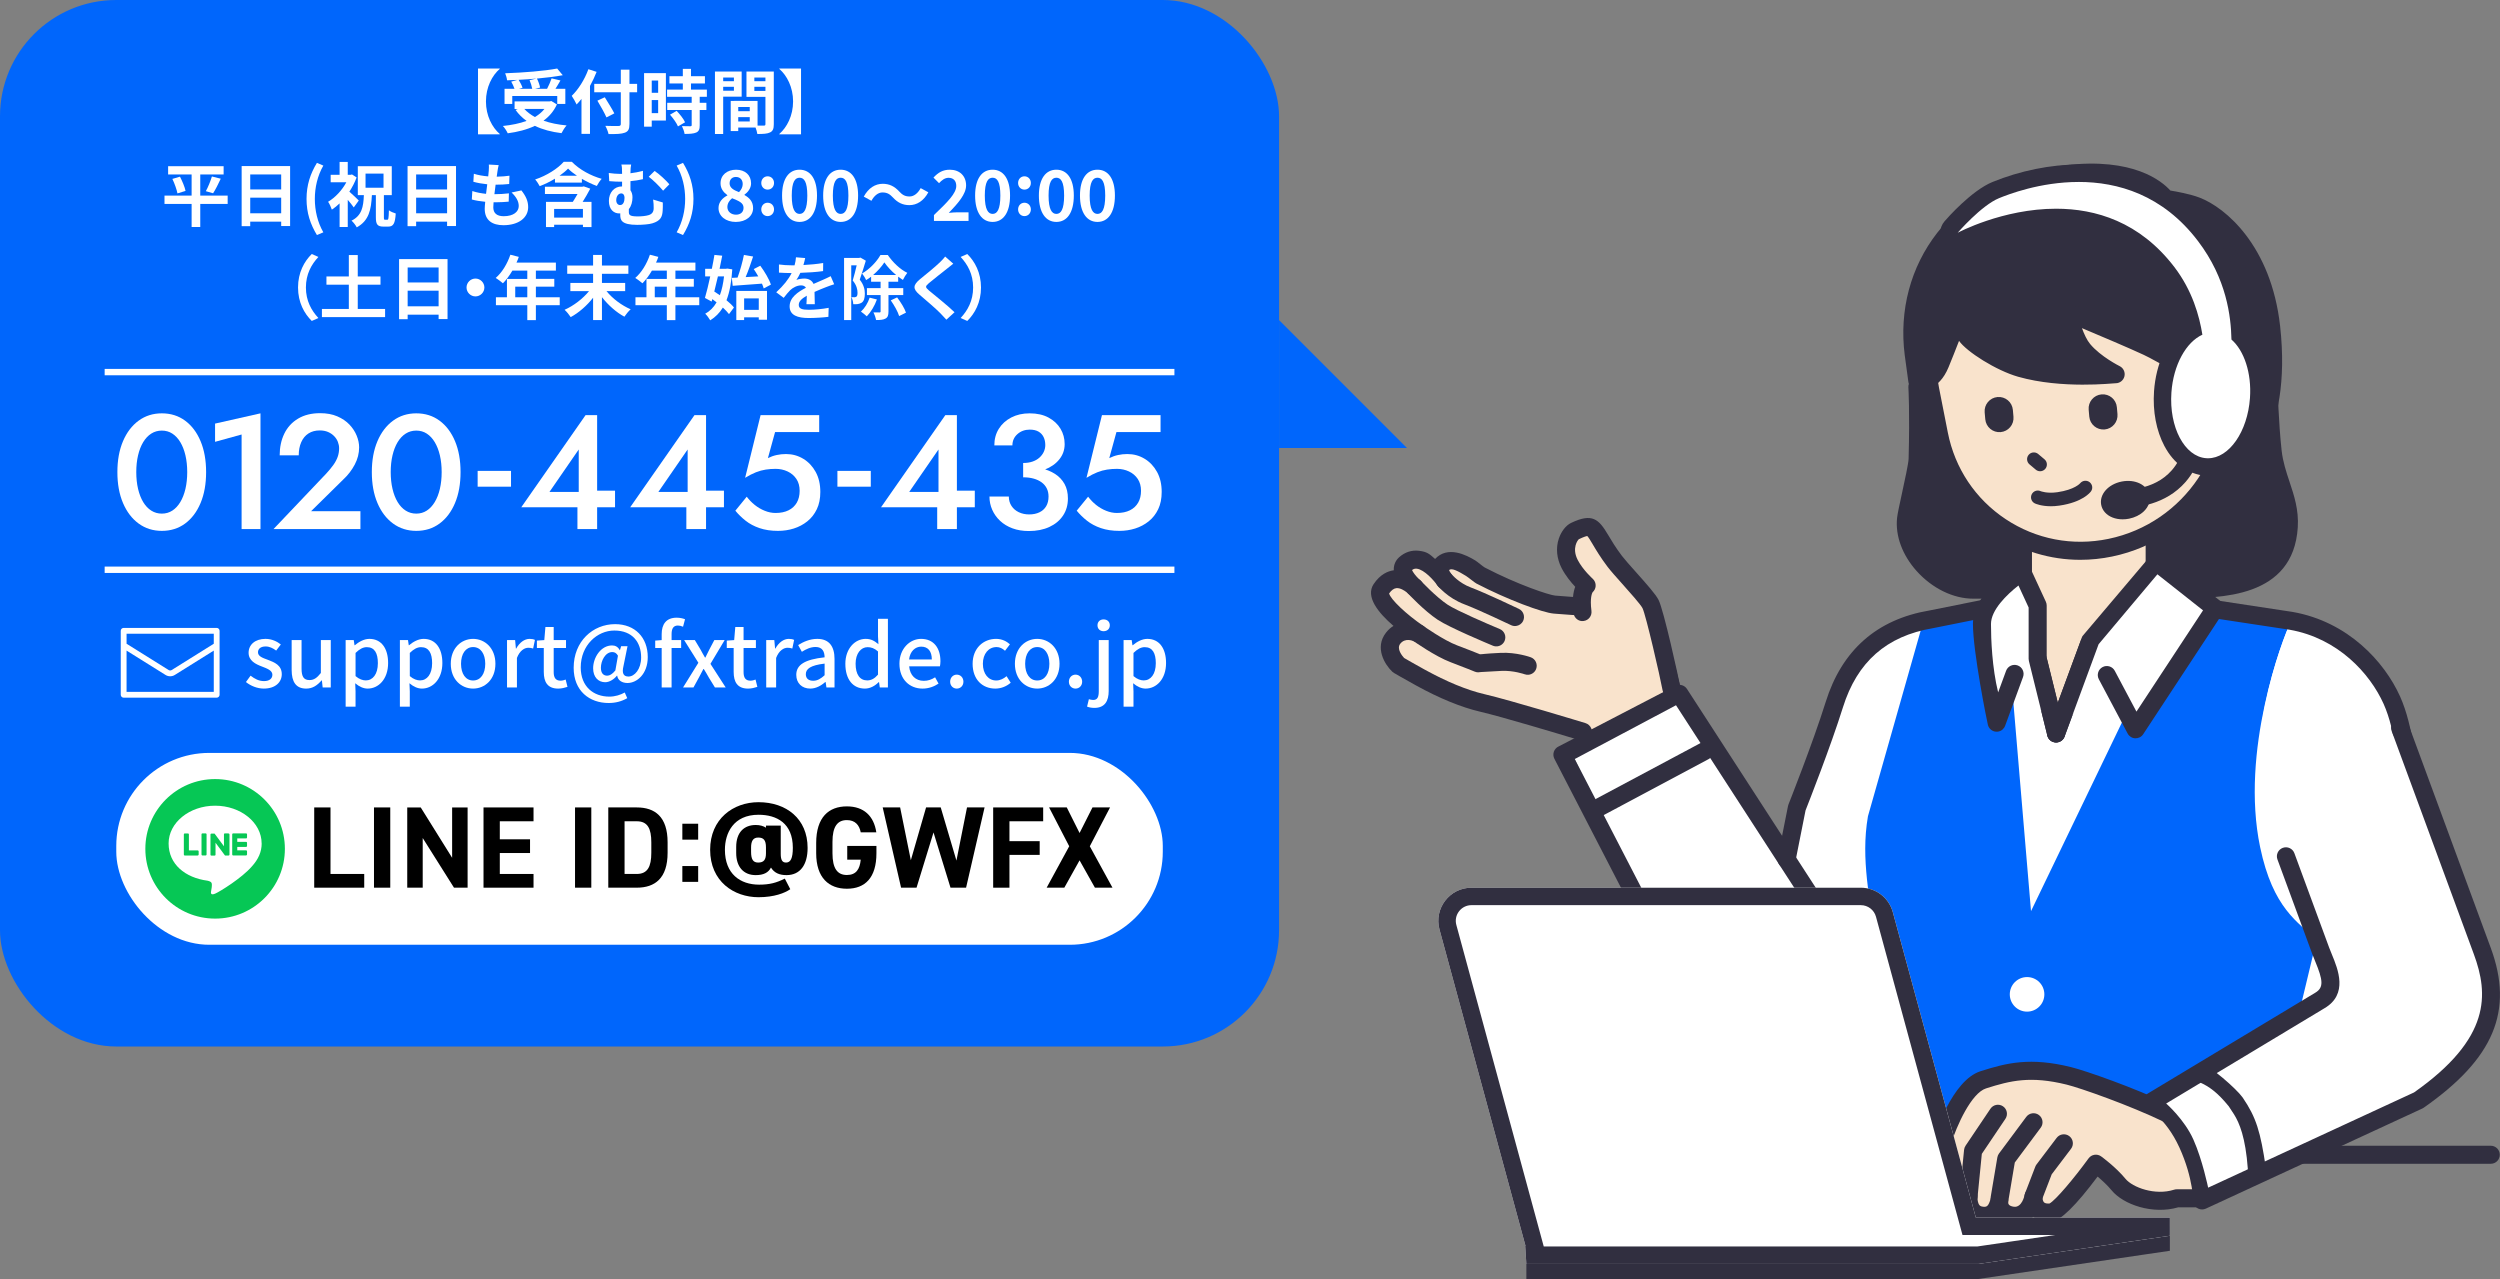 <?xml version="1.0" encoding="UTF-8"?>
<svg xmlns="http://www.w3.org/2000/svg" version="1.1" viewBox="0 0 430 220">
  <rect x="0" y="0" width="430" height="220" fill="#808080" stroke="none"/>
  <defs>
    <style>
      .cls-1 {
        fill: #06c755;
      }

      .cls-2 {
        fill: none;
        stroke: #fff;
        stroke-miterlimit: 10;
        stroke-width: 1.096px;
      }

      .cls-3 {
        fill: #fff;
      }

      .cls-4 {
        fill: #0066fc;
      }

      .cls-5 {
        fill: #312f40;
      }

      .cls-6 {
        fill: #f9e3cc;
      }
    </style>
  </defs>
  <!-- Generator: Adobe Illustrator 28.7.1, SVG Export Plug-In . SVG Version: 1.2.0 Build 142)  -->
  <g>
    <g id="_レイヤー_1" data-name="レイヤー_1">
      <rect class="cls-4" x="0" y="0" width="220" height="180" rx="20" ry="20"/>
      <g>
        <path class="cls-3" d="M21.157,75.882c.644-1.512,1.54-2.688,2.688-3.528s2.478-1.26,3.99-1.26c1.53,0,2.865.42,4.004,1.26,1.138.84,2.025,2.016,2.66,3.528.634,1.512.952,3.286.952,5.32s-.317,3.808-.952,5.32c-.635,1.512-1.522,2.688-2.66,3.528-1.139.84-2.474,1.26-4.004,1.26-1.512,0-2.842-.42-3.99-1.26-1.148-.84-2.044-2.016-2.688-3.528s-.966-3.285-.966-5.32.322-3.808.966-5.32ZM23.747,84.086c.206.877.5,1.634.882,2.268.382.635.844,1.125,1.386,1.47.542.346,1.148.518,1.82.518s1.274-.172,1.806-.518c.532-.345.989-.835,1.372-1.47.382-.634.676-1.391.882-2.268.205-.877.308-1.838.308-2.884s-.103-2.006-.308-2.884c-.206-.877-.5-1.633-.882-2.268-.383-.634-.84-1.124-1.372-1.47-.532-.345-1.134-.518-1.806-.518s-1.279.173-1.82.518c-.542.346-1.003.835-1.386,1.47-.383.635-.677,1.391-.882,2.268-.206.878-.308,1.839-.308,2.884s.102,2.007.308,2.884Z"/>
        <path class="cls-3" d="M36.991,72.858l7.812-1.764v19.908h-3.248v-16.268l-4.564,1.26v-3.136Z"/>
        <path class="cls-3" d="M56.115,81.454c.466-.504.868-.989,1.204-1.456.336-.466.588-.933.756-1.4s.252-.961.252-1.484c0-.373-.07-.742-.21-1.106-.14-.364-.354-.695-.644-.994-.29-.298-.64-.537-1.05-.714-.411-.177-.887-.266-1.428-.266-.747,0-1.391.172-1.932.518-.542.346-.957.845-1.246,1.498-.29.654-.434,1.41-.434,2.268h-3.276c0-1.4.266-2.646.798-3.738.532-1.092,1.32-1.951,2.366-2.576,1.045-.625,2.305-.938,3.78-.938,1.139,0,2.128.182,2.968.546.84.364,1.535.836,2.086,1.414.55.579.966,1.214,1.246,1.904.28.69.42,1.363.42,2.016,0,1.027-.252,2.016-.756,2.968-.504.952-1.158,1.802-1.96,2.548l-5.544,5.46h8.484v3.08h-14.952l9.072-9.548Z"/>
        <path class="cls-3" d="M64.921,75.882c.644-1.512,1.54-2.688,2.688-3.528s2.478-1.26,3.99-1.26c1.53,0,2.865.42,4.004,1.26,1.138.84,2.025,2.016,2.66,3.528.634,1.512.952,3.286.952,5.32s-.317,3.808-.952,5.32c-.635,1.512-1.522,2.688-2.66,3.528-1.139.84-2.474,1.26-4.004,1.26-1.512,0-2.842-.42-3.99-1.26-1.148-.84-2.044-2.016-2.688-3.528s-.966-3.285-.966-5.32.322-3.808.966-5.32ZM67.511,84.086c.206.877.5,1.634.882,2.268.382.635.844,1.125,1.386,1.47.542.346,1.148.518,1.82.518s1.274-.172,1.806-.518c.532-.345.989-.835,1.372-1.47.382-.634.676-1.391.882-2.268.205-.877.308-1.838.308-2.884s-.103-2.006-.308-2.884c-.206-.877-.5-1.633-.882-2.268-.383-.634-.84-1.124-1.372-1.47-.532-.345-1.134-.518-1.806-.518s-1.279.173-1.82.518c-.542.346-1.003.835-1.386,1.47-.383.635-.677,1.391-.882,2.268-.206.878-.308,1.839-.308,2.884s.102,2.007.308,2.884Z"/>
        <path class="cls-3" d="M82.155,80.994h5.74v2.716h-5.74v-2.716Z"/>
        <path class="cls-3" d="M100.719,71.402h1.988v19.6h-3.388v-4.928l.224-.308v-8.456l-5.04,7.308h6.804l.476-.224h4.004v2.856h-16.128l11.06-15.848Z"/>
        <path class="cls-3" d="M119.451,71.402h1.988v19.6h-3.388v-4.928l.224-.308v-8.456l-5.04,7.308h6.804l.476-.224h4.004v2.856h-16.128l11.06-15.848Z"/>
        <path class="cls-3" d="M140.493,87.586c-.402.84-.948,1.536-1.638,2.086-.691.551-1.466.962-2.324,1.232-.859.271-1.764.406-2.716.406-1.195,0-2.254-.159-3.178-.476-.924-.317-1.722-.742-2.394-1.274-.672-.532-1.26-1.106-1.764-1.722l1.96-2.408c.392.522.849.994,1.372,1.414.522.42,1.096.756,1.722,1.008.625.252,1.246.378,1.862.378.877,0,1.624-.154,2.24-.462.616-.308,1.087-.747,1.414-1.316s.49-1.246.49-2.03c0-.802-.187-1.484-.56-2.044-.374-.56-.877-.989-1.512-1.288-.635-.298-1.325-.448-2.072-.448-.579,0-1.144.042-1.694.126-.551.084-1.111.238-1.68.462-.57.224-1.19.542-1.862.952l2.66-10.78h10.08v2.912h-7.588l-1.232,4.48c.485-.242.989-.42,1.512-.532.522-.112,1.055-.168,1.596-.168,1.083,0,2.072.271,2.968.812.896.542,1.61,1.298,2.142,2.268.532.971.798,2.119.798,3.444,0,1.139-.201,2.128-.602,2.968Z"/>
        <path class="cls-3" d="M144.035,80.994h5.74v2.716h-5.74v-2.716Z"/>
        <path class="cls-3" d="M162.598,71.402h1.988v19.6h-3.388v-4.928l.224-.308v-8.456l-5.04,7.308h6.804l.476-.224h4.004v2.856h-16.128l11.06-15.848Z"/>
        <path class="cls-3" d="M174.148,90.876c-.831-.308-1.54-.737-2.128-1.288-.588-.55-1.041-1.185-1.358-1.904-.318-.718-.476-1.479-.476-2.282h3.332c0,.616.154,1.158.462,1.624.308.467.728.826,1.26,1.078.532.252,1.124.378,1.778.378.672,0,1.26-.121,1.764-.364.504-.243.891-.593,1.162-1.05.271-.457.406-1.012.406-1.666,0-.522-.103-.989-.308-1.4-.206-.41-.5-.756-.882-1.036-.383-.28-.84-.494-1.372-.644-.532-.149-1.134-.224-1.806-.224v-1.876c1.083,0,2.09.103,3.024.308.933.206,1.75.532,2.45.98.7.448,1.246,1.022,1.638,1.722.392.7.588,1.536.588,2.506,0,1.12-.28,2.1-.84,2.94-.56.84-1.344,1.494-2.352,1.96-1.008.466-2.184.7-3.528.7-1.045,0-1.983-.154-2.814-.462ZM175.982,79.634c.597,0,1.129-.079,1.596-.238.466-.158.863-.382,1.19-.672.326-.29.578-.621.756-.994.177-.373.266-.765.266-1.176,0-.522-.098-.984-.294-1.386-.196-.401-.49-.714-.882-.938-.392-.224-.887-.336-1.484-.336-.84,0-1.549.257-2.128.77-.579.514-.868,1.162-.868,1.946h-3.108c0-1.083.256-2.034.77-2.856.513-.821,1.227-1.47,2.142-1.946.915-.476,1.969-.714,3.164-.714,1.269,0,2.352.243,3.248.728.896.486,1.582,1.125,2.058,1.918.476.794.714,1.676.714,2.646,0,.99-.308,1.867-.924,2.632-.616.766-1.46,1.354-2.534,1.764-1.074.411-2.301.616-3.682.616v-1.764Z"/>
        <path class="cls-3" d="M199.208,87.586c-.402.84-.948,1.536-1.638,2.086-.691.551-1.466.962-2.324,1.232-.859.271-1.764.406-2.716.406-1.195,0-2.254-.159-3.178-.476-.924-.317-1.722-.742-2.394-1.274-.672-.532-1.26-1.106-1.764-1.722l1.96-2.408c.392.522.849.994,1.372,1.414.522.42,1.096.756,1.722,1.008.625.252,1.246.378,1.862.378.877,0,1.624-.154,2.24-.462.616-.308,1.087-.747,1.414-1.316s.49-1.246.49-2.03c0-.802-.187-1.484-.56-2.044-.374-.56-.877-.989-1.512-1.288-.635-.298-1.325-.448-2.072-.448-.579,0-1.144.042-1.694.126-.551.084-1.111.238-1.68.462-.57.224-1.19.542-1.862.952l2.66-10.78h10.08v2.912h-7.588l-1.232,4.48c.485-.242.989-.42,1.512-.532.522-.112,1.055-.168,1.596-.168,1.083,0,2.072.271,2.968.812.896.542,1.61,1.298,2.142,2.268.532.971.798,2.119.798,3.444,0,1.139-.201,2.128-.602,2.968Z"/>
      </g>
      <rect class="cls-3" x="20" y="129.5" width="180" height="33" rx="16" ry="16"/>
      <g>
        <path d="M56.846,150.321h5.801v2.36h-8.602v-13.803h2.801v11.442Z"/>
        <path d="M67.126,152.681h-2.8v-13.803h2.8v13.803Z"/>
        <path d="M80.428,138.879v13.803h-2.341l-5.381-8.542v8.542h-2.661v-13.803h2.32l5.401,8.661v-8.661h2.661Z"/>
        <path d="M91.767,138.879v2.38h-5.801v3.101h5.201v2.36h-5.201v3.602h5.801v2.36h-8.602v-13.803h8.602Z"/>
        <path d="M101.705,152.681h-2.8v-13.803h2.8v13.803Z"/>
        <path d="M104.625,152.681v-13.803h4.901c3.121,0,5.301,1.6,5.301,6.001v1.8c0,4.382-2.181,6.002-5.301,6.002h-4.901ZM112.026,146.679v-1.8c0-2.381-.64-3.621-2.5-3.621h-2.1v9.062h2.1c1.86,0,2.5-1.261,2.5-3.642Z"/>
        <path d="M120.085,144.42h-2.721v-2.74h2.721v2.74ZM120.085,151.681h-2.721v-2.721h2.721v2.721Z"/>
        <path d="M134.287,146.86c0,1.12.3,1.5.92,1.5.78,0,1.16-.74,1.16-2.54,0-4.241-2.781-5.682-5.901-5.682-4.321,0-5.781,3.161-5.781,6.021,0,4.161,2.641,6.001,5.881,6.001,1.82,0,2.98-.319,4.421-1.04l.94,1.82c-.92.66-2.78,1.381-5.461,1.381-4.241,0-8.322-2.721-8.322-8.162,0-5.281,3.941-8.182,8.322-8.182,4.781,0,8.442,2.841,8.442,7.861,0,2.921-1.28,4.682-3.641,4.682-1.2,0-2.1-.381-2.66-1.301-.44.86-1.26,1.301-2.621,1.301-2.141,0-3.361-1.48-3.361-3.801v-1.041c0-2.561,1.4-3.78,3.361-3.78.74,0,1.32.18,1.76.46v-.36h2.541v4.861ZM131.746,146.76v-1.001c0-1.28-.42-1.7-1.34-1.7-.88,0-1.22.62-1.22,1.7v.761c0,1.28.34,1.84,1.22,1.84.98,0,1.34-.5,1.34-1.6Z"/>
        <path d="M150.746,145.5v1.26c0,4.222-1.96,6.102-5.081,6.102-3.101,0-5.281-1.88-5.281-6.102v-1.76c0-4.461,2.18-6.302,5.281-6.302,2.901,0,4.641,1.641,5.061,4.461h-2.68c-.24-1.26-.98-2.101-2.381-2.101-1.62,0-2.48,1.101-2.48,3.741v1.96c0,2.641.86,3.741,2.48,3.741,1.581,0,2.221-.98,2.381-2.641h-2.321v-2.36h5.021Z"/>
        <path d="M157.646,152.681h-2.661l-3.161-13.803h3l1.84,9.081,2.621-9.081h2.521l2.701,9.142,1.82-9.142h3.021l-3.181,13.803h-2.68l-2.921-9.502-2.92,9.502Z"/>
        <path d="M179.426,138.879v2.38h-5.801v3.421h5.201v2.36h-5.201v5.642h-2.8v-13.803h8.602Z"/>
        <path d="M180.024,152.681l3.881-7.122-3.461-6.681h3.041l2.201,4.4,2.22-4.4h3.021l-3.481,6.681,3.901,7.122h-3.021l-2.641-4.701-2.621,4.701h-3.041Z"/>
      </g>
      <g>
        <circle class="cls-1" cx="37" cy="146" r="12"/>
        <g>
          <path class="cls-3" d="M45,145.07c0-3.58-3.59-6.49-8-6.49s-8,2.91-8,6.49,2.85,5.9,6.69,6.41c.26.06.62.17.7.39.08.2.05.52.03.72,0,0-.09.56-.11.69-.03.2-.16.79.69.43.85-.36,4.61-2.71,6.29-4.65h0c1.16-1.27,1.72-2.56,1.72-4l-.01.01Z"/>
          <g>
            <path class="cls-1" d="M42.34,147.14h-2.25c-.08,0-.15-.07-.15-.15h0v-3.49h0c0-.09.07-.16.15-.16h2.25c.08,0,.15.07.15.15v.57c0,.08-.07.15-.15.15h-1.53v.59h1.53c.08,0,.15.07.15.15v.57c0,.08-.07.15-.15.15h-1.53v.59h1.53c.08,0,.15.07.15.15v.57c0,.08-.07.15-.15.15v.01Z"/>
            <path class="cls-1" d="M34.02,147.14c.08,0,.15-.07.15-.15v-.57c0-.08-.07-.15-.15-.15h-1.53v-2.77c0-.08-.07-.15-.15-.15h-.57c-.08,0-.15.07-.15.15v3.49h0c0,.09.07.16.15.16h2.25v-.01Z"/>
            <rect class="cls-1" x="34.66" y="143.34" width=".87" height="3.8" rx=".15" ry=".15"/>
            <path class="cls-1" d="M39.24,143.34h-.57c-.08,0-.15.07-.15.15v2.07l-1.6-2.16s0-.01-.01-.02h-.56c-.08,0-.15.07-.15.15v3.49c0,.08.07.15.15.15h.57c.08,0,.15-.07.15-.15v-2.07l1.6,2.16c.01.02.02.03.04.04h.61c.08,0,.15-.07.15-.15v-3.49c0-.08-.07-.15-.15-.15l-.08-.02Z"/>
          </g>
        </g>
      </g>
      <g>
        <g>
          <g>
            <g>
              <path class="cls-6" d="M273.451,128.77l-1.199-2.907s-12.811-3.914-17.33-4.966c-2.92-.68-6.575-2.128-10.611-4.356-2.21-1.22-3.764-2.127-3.764-2.127,0,0-2.628-2.478-.927-4.646,1.701-2.169,4.326-.822,4.326-.822,0,0-7.901-5.355-6.393-7.614,2.456-3.678,5.732-.343,5.732-.343,0,0-3.112-2.658-1.581-4.002,3.054-2.681,6.82,2.85,6.82,2.85,0,0-.469-1.331.301-2.162,1.612-1.742,4.224.475,5.836,1.315,5.508,2.873,11.259,4.884,12.695,4.999,2.976.24,8.184.699,11.485.044,4.29-.851,6.666,6.433,6.666,6.433l2.628,10.571-14.684,7.732Z"/>
              <path class="cls-5" d="M273.636,130.311c-.239.029-.484.002-.715-.082-.411-.149-.74-.464-.907-.868l-.918-2.228c-2.736-.83-12.713-3.838-16.527-4.725-3.214-.748-7.02-2.308-11.009-4.509-2.229-1.23-3.796-2.146-3.796-2.146-.102-.06-.197-.13-.282-.211-1.266-1.193-3.122-4.136-1.083-6.734.392-.5.824-.877,1.275-1.154-2.634-2.267-4.846-5.036-3.412-7.185,1.148-1.72,2.494-2.252,3.471-2.382-.003-.053-.005-.107-.005-.16-.006-.815.333-1.562.952-2.106.987-.867,2.164-1.243,3.412-1.084,1.377.175,1.758.531,2.741,1.402,2.172-2.315,5.327-.708,6.936.273.324.198,1.336,1.06,1.609,1.202,5.676,2.961,11.126,4.75,12.102,4.828l.362.029c2.894.235,7.739.628,10.696.04,4.464-.89,7.403,4.282,8.445,7.473.012.035.022.071.031.107l2.628,10.571c.172.694-.151,1.415-.783,1.749l-14.685,7.732c-.17.089-.352.145-.538.167ZM241.511,113.177c.468.271,1.803,1.039,3.55,2.004,3.742,2.066,7.274,3.519,10.213,4.203,4.519,1.052,16.907,4.833,17.432,4.993.444.136.804.464.982.893l.549,1.331,12.099-6.37-2.32-9.332c-.535-1.587-2.535-5.802-4.872-5.342-3.387.67-8.497.256-11.552.009l-.36-.029c-1.884-.152-7.967-2.395-13.289-5.171-.327-.171-1.401-1.068-1.79-1.304-1.239-.756-2.481-1.456-2.897-1.008-.059.097.689,1.142.733,1.268.259.736-.068,1.549-.764,1.901-.698.351-1.546.133-1.984-.512-.599-.873-2.256-2.734-3.541-2.894-.224-.028-.495-.019-.831.226.135.364.634,1.017,1.175,1.538.185.157.305.275.349.32.582.593.595,1.54.028,2.147-.568.608-1.512.661-2.144.122-.082-.07-.19-.166-.315-.282-.397-.319-1.139-.791-1.787-.726-.43.041-.846.349-1.247.911.221.992,2.954,3.594,5.89,5.587.679.461.883,1.371.464,2.077-.418.705-1.314.966-2.044.59-.24-.116-1.549-.677-2.396.399-.675.86.328,2.081.67,2.452Z"/>
            </g>
            <path class="cls-6" d="M272.192,105.27l15.618,15.825c-.365-1.991-3.197-15.827-3.924-17.214-.727-1.388-4.916-5.706-6.136-7.316-3.967-5.235-2.974-7.066-6.852-5.222-.843.401-2.425,2.745-.908,5.682,1.036,2.006,2.917,3.672,2.917,3.672,0,0-1.2.784-.715,4.572Z"/>
            <path class="cls-5" d="M262.946,116.054c-.234.028-.478.003-.715-.083-.016-.006-1.915-.676-3.968-.577-4.116.197-3.979.248-4.027.248-.199-.002-.395-.042-.579-.118-.017-.007-1.691-.698-4.144-1.622-2.667-1.004-6.312-3.583-6.465-3.692-.699-.497-.863-1.466-.366-2.165.497-.7,1.466-.864,2.165-.367.035.024,3.472,2.456,5.761,3.318,1.926.725,3.355,1.299,3.944,1.538.549-.008.635-.101,3.564-.242,2.694-.129,5.077.724,5.177.76.806.293,1.222,1.184.929,1.99-.207.569-.712.944-1.275,1.012Z"/>
            <path class="cls-5" d="M257.549,111.168c-.257.031-.525-.002-.781-.109-.758-.315-7.458-3.118-9.477-4.456-2.363-1.566-5.033-4.438-5.145-4.56-.582-.629-.545-1.611.084-2.194.629-.582,1.612-.544,2.194.084.026.027,2.533,2.722,4.583,4.082,1.5.994,6.972,3.353,8.954,4.178.792.329,1.166,1.238.837,2.03-.223.536-.711.881-1.249.946Z"/>
            <path class="cls-5" d="M260.761,107.669c-.282.034-.578-.009-.853-.14-.056-.027-5.618-2.678-8.038-3.589-2.876-1.082-4.534-3.127-4.603-3.214-.536-.669-.427-1.647.243-2.182.669-.534,1.642-.427,2.178.237.037.044,1.248,1.489,3.276,2.252,2.543.957,8.048,3.581,8.281,3.692.774.369,1.102,1.296.733,2.07-.238.498-.707.811-1.217.873Z"/>
          </g>
          <path class="cls-5" d="M287.674,119.984c-.808.098-1.563-.45-1.712-1.262-.434-2.366-2.868-12.946-3.453-14.124-.35-.667-2.235-2.778-3.482-4.175-1.027-1.15-1.996-2.236-2.516-2.921-1.222-1.613-1.998-2.925-2.565-3.882-.342-.577-.726-1.226-.931-1.422-.147.013-.519.102-1.451.546-.187.14-1.252,1.522-.196,3.567.884,1.713,2.552,3.209,2.568,3.224.361.321.553.794.517,1.276-.031.409-.221.787-.525,1.054-.085.142-.487.945-.197,3.205.109.851-.492,1.629-1.342,1.738-.842.137-1.628-.492-1.738-1.342-.279-2.178-.069-3.607.285-4.538-.706-.755-1.661-1.902-2.327-3.192-.862-1.669-1.036-3.481-.49-5.102.419-1.242,1.227-2.275,2.11-2.695,3.635-1.73,4.739-.69,6.389,2.098.558.943,1.253,2.116,2.368,3.588.444.585,1.373,1.626,2.356,2.728,2.047,2.292,3.425,3.865,3.918,4.805.898,1.714,3.49,13.554,3.756,15.002.155.843-.403,1.652-1.247,1.807-.032.006-.064.011-.095.014ZM273.757,101.997s-.001,0-.002.001c0,0,.001,0,.002-.001ZM273.76,101.995s-.001.001-.002.001c0,0,0,0,.002-.001ZM273.762,101.994s0,0-.001,0c0,0,0,0,.001,0ZM273.763,101.993s0,0,0,0c0,0,0,0,0,0Z"/>
        </g>
        <path class="cls-3" d="M411.391,120.416c-2.765-6.139-8.943-12.164-17.311-13.633l-35.985-5.463-25.957,5.208c-8.601,1.453-14.036,6.359-16.637,14.674-2.244,7.175-6.442,17.74-6.442,17.74l-1.132,9.846-19.075-29.445-19.282,8.57,24.984,52.126s4.079,4.741,8.46,7.466c6.168-.398,17.641-4.595,17.641-4.595,5.308,0,57.763,10.108,57.763,10.108l17.194-.487c10.158,0,18.393-8.235,18.393-18.394v-41.455s-.3-7.13-2.614-12.267Z"/>
        <polygon class="cls-5" points="271.058 215.843 340.184 215.843 373.218 210.977 373.218 215.134 340.184 220 262.535 220 262.535 215.843 271.058 215.843"/>
        <path class="cls-5" d="M304.898,188.633c-1.675,0-3.07-.277-4.237-.82-5.556-2.584-7.86-7.433-8.618-9.501l-24.695-47.811c-.193-.38-.221-.822-.079-1.223.143-.401.444-.726.833-.899l20.121-10.455c.696-.308,1.518-.067,1.934.574l23.346,36.037c.466.719.261,1.681-.459,2.147-.72.467-1.681.261-2.148-.459l-22.624-34.922-17.414,9.252,23.998,46.438c.03.057.055.117.077.178.46,1.283,2.329,5.637,7.039,7.828,4.354,2.021,14.732-2.115,22.16-5.404.784-.347,1.701.005,2.048.791.347.784-.007,1.701-.791,2.048-9.494,4.205-15.996,6.201-20.49,6.201Z"/>
        <path class="cls-4" d="M398.465,161.636c-3.173-3.006-7.515-5.349-9.724-15.935-3.437-16.471,3.686-35.419,5.34-38.918l-35.985-5.463-25.957,5.208c-.433.074-.879.208-1.318.304l-9.533,33.564c-1.301,7.599.471,14.09,1.151,21.769l1.586,11.893c.04,1.54.661,14.332,1.146,24.562h64.415l8.88-36.983Z"/>
        <path class="cls-5" d="M428.41,200.172h-160.513c-.858,0-1.553-.695-1.553-1.553s.695-1.553,1.553-1.553h160.513c.858,0,1.553.695,1.553,1.553s-.695,1.553-1.553,1.553Z"/>
        <path class="cls-3" d="M411.391,120.416c-2.765-6.139-8.943-12.164-17.311-13.633-1.654,3.499-8.771,22.022-4.251,37.609,3.012,10.387,5.461,14.239,8.635,17.244l-2.424,23.124,1,7.699c9.488-.731,16.965-8.646,16.965-18.321v-41.455s-.3-7.13-2.614-12.267Z"/>
        <path class="cls-5" d="M307.298,149.367c-.1,0-.202-.01-.304-.03-.841-.167-1.387-.985-1.221-1.826l1.763-8.872c.019-.092.045-.183.08-.27.042-.105,4.202-10.594,6.403-17.629,2.788-8.915,8.797-14.211,17.86-15.742l25.91-5.199c.178-.035.36-.04.539-.013l35.986,5.463c9.575,1.681,15.825,8.607,18.493,14.531,2.408,5.349,2.736,12.536,2.749,12.84.036.856-.629,1.58-1.485,1.616-.838.047-1.58-.629-1.617-1.485-.003-.069-.319-6.9-2.479-11.695-2.341-5.199-7.817-11.276-16.163-12.742l-35.68-5.416-25.689,5.154c-7.973,1.348-13.015,5.798-15.46,13.615-2.099,6.713-5.935,16.467-6.428,17.717l-1.736,8.734c-.147.739-.796,1.25-1.522,1.25Z"/>
        <g>
          <path class="cls-5" d="M374.513,101.355l-35.126.065c-5.932.011-12.181-6.287-11.547-12.185.16-1.486,1.949-8.677,1.991-10.288.222-8.421-.042-12.413-.042-12.413l60.415.202s.143,5.978.688,10.905c.545,4.928,3.079,8.203,2.772,12.979-.661,10.279-10.842,10.72-19.151,10.735Z"/>
          <path class="cls-5" d="M339.373,102.972c-3.403,0-7.025-1.768-9.694-4.734-2.479-2.755-3.712-6.097-3.381-9.17.073-.675.368-2.05.844-4.237.472-2.169,1.118-5.141,1.139-5.927.217-8.228-.037-12.23-.039-12.27-.028-.429.123-.851.418-1.165.294-.312.703-.489,1.132-.489h.005l60.415.202c.841.003,1.527.675,1.547,1.515.001.06.148,5.97.679,10.772.217,1.965.798,3.708,1.36,5.394.793,2.379,1.613,4.839,1.419,7.854-.781,12.151-13.249,12.175-20.698,12.189l-35.126.065h-.018ZM331.411,68.091c.06,1.91.115,5.49-.027,10.896-.027,1.003-.496,3.227-1.209,6.505-.36,1.654-.732,3.365-.791,3.909-.236,2.196.712,4.661,2.602,6.76,2.058,2.287,4.887,3.706,7.386,3.706h.012l35.126-.065h0c8.964-.016,17.056-.739,17.605-9.282.155-2.41-.503-4.386-1.265-6.674-.613-1.84-1.247-3.742-1.5-6.034-.385-3.484-.571-7.424-.649-9.529l-57.289-.192Z"/>
        </g>
        <polygon class="cls-3" points="345.46 110.911 349.334 156.716 370.233 113.339 345.46 110.911"/>
        <g>
          <polygon class="cls-6" points="370.603 101.921 370.603 87.121 347.945 87.121 347.945 102.473 345.371 103.459 350.477 113.314 353.648 126.151 359.339 110.757 376.25 103.349 370.603 101.921"/>
          <path class="cls-5" d="M353.648,127.704c-.029,0-.058,0-.088-.002-.681-.038-1.257-.516-1.42-1.178l-3.127-12.659-5.021-9.692c-.204-.392-.23-.853-.073-1.266.157-.413.483-.74.896-.898l1.577-.604v-14.284c0-.858.695-1.553,1.553-1.553h22.658c.858,0,1.553.695,1.553,1.553v13.59l4.475,1.132c.643.163,1.112.716,1.167,1.378.055.661-.317,1.284-.924,1.55l-16.306,7.142-5.462,14.776c-.226.612-.809,1.014-1.456,1.014ZM347.549,104.288l4.306,8.312c.056.108.099.223.129.342l1.959,7.932,3.939-10.656c.146-.395.447-.715.833-.884l12.764-5.591-1.257-.318c-.689-.175-1.172-.795-1.172-1.505v-13.247h-19.552v13.799c0,.643-.397,1.22-.997,1.45l-.952.364Z"/>
        </g>
        <g>
          <path class="cls-6" d="M362.955,94.208h0c-13.593,2.808-26.78-5.929-29.454-19.514l-1.514-7.691c-2.713-13.784,6.269-27.267,20.061-30.116l.038-.008c13.777-2.846,27.141,6.009,29.851,19.777l1.376,6.991c2.753,13.988-6.362,27.671-20.358,30.562Z"/>
          <path class="cls-5" d="M357.817,96.289c-5.157,0-10.191-1.505-14.57-4.415-5.896-3.917-9.898-9.912-11.27-16.88l-1.514-7.692c-2.872-14.595,6.67-28.921,21.271-31.937,7.123-1.471,14.322-.085,20.313,3.896,5.971,3.967,10.024,10.038,11.414,17.094l1.376,6.991c2.912,14.798-6.764,29.324-21.568,32.382h0c-1.817.375-3.642.561-5.452.561ZM357.286,37.896c-1.622,0-3.257.166-4.885.503-12.978,2.68-21.434,15.374-18.889,28.303l1.514,7.692c1.21,6.149,4.74,11.438,9.941,14.894,5.221,3.469,11.497,4.677,17.675,3.4,13.143-2.715,21.733-15.608,19.149-28.741l-1.376-6.991c-1.228-6.237-4.809-11.603-10.085-15.108-3.919-2.604-8.425-3.951-13.043-3.951Z"/>
        </g>
        <path class="cls-5" d="M361.995,73.867h0c1.339-.118,2.329-1.299,2.211-2.639l-.104-1.184c-.118-1.339-1.299-2.329-2.639-2.211h0c-1.339.118-2.329,1.299-2.211,2.639l.104,1.184c.118,1.339,1.299,2.329,2.639,2.211Z"/>
        <path class="cls-5" d="M344.106,74.323h0c1.339-.118,2.329-1.299,2.211-2.639l-.104-1.184c-.118-1.339-1.299-2.329-2.639-2.211h0c-1.339.118-2.329,1.299-2.211,2.639l.104,1.184c.118,1.339,1.299,2.329,2.639,2.211Z"/>
        <path class="cls-5" d="M350.901,81.055c-.265,0-.531-.09-.749-.274l-1.081-.91c-.492-.414-.555-1.149-.141-1.641.414-.493,1.149-.556,1.641-.141l1.081.91c.492.414.555,1.149.141,1.641-.23.273-.56.415-.891.415Z"/>
        <g>
          <path class="cls-5" d="M329.15,60.888c-1.916-15.041,8.09-28.775,26.256-30.924,13.334-1.577,17.06,4.253,17.06,4.253,0,0,3.287.455,5.304,1.225,4.49,1.715,11.446,8.134,12.861,20.805,2.096,18.764-6.239,24.791-6.239,24.791,0,0-1.067-6.752-1.516-8.1-1.161-3.481-3.594-9.779-6.124-10.219-3.423-.595-4.734-1.858-7.391-3.098-3.833-1.788-13.64-5.86-13.64-5.86,0,0,.863,4.333,2.587,6.402,2.042,2.451,5.584,4.201,5.584,4.201,0,0-11.756-.099-19.189-2.206-6.796-1.926-7.913-7.484-7.913-7.484,0,0-1.559,4.228-3.087,7.919-1.528,3.691-3.929,2.864-3.929,2.864l-.622-4.571Z"/>
          <path class="cls-5" d="M384.393,82.591c-.202,0-.404-.039-.596-.119-.498-.207-.853-.658-.937-1.191-.405-2.562-1.158-6.958-1.456-7.851-2.418-7.25-4.369-9.085-4.917-9.18-2.67-.464-4.185-1.299-5.788-2.184-.618-.341-1.258-.693-1.993-1.037-2.444-1.14-7.409-3.246-10.611-4.591.374,1.03.852,2.067,1.407,2.733,1.81,2.174,5.045,3.787,5.078,3.803.649.32.99,1.047.823,1.751-.166.7-.792,1.193-1.51,1.193h-.013c-.488-.004-9.204,1.026-16.752-1.114-3.794-1.076-8.878-4.316-10.175-6.175-.536,1.388-1.18,3.024-1.815,4.559-1.65,3.987-4.559,4.189-5.87,3.738-.554-.191-.953-.678-1.032-1.259l-.622-4.571s-.001-.009-.002-.013c-.981-7.699,1.011-15.179,5.607-21.063,4.993-6.391,12.808-10.511,22.007-11.599,11.709-1.385,16.627,2.739,18.071,4.351,1.093.177,3.4.597,5.03,1.219,4.416,1.686,12.303,8.236,13.85,22.083,2.171,19.44-6.502,25.954-6.872,26.222-.269.195-.588.295-.91.295ZM355.721,52.21c.201,0,.403.039.596.119.401.167,9.882,4.106,13.701,5.887.83.388,1.516.766,2.18,1.132,1.488.82,2.663,1.468,4.821,1.844.939.163,3.796.659,7.331,11.257.272.815.701,3.128,1.048,5.142,2.095-3.036,4.993-9.513,3.691-21.17-1.38-12.362-8.112-18.091-11.872-19.527-1.83-.699-4.932-1.133-4.963-1.138-.45-.062-.851-.319-1.096-.702-.021-.03-3.546-4.969-15.569-3.548-8.37.99-15.446,4.693-19.925,10.427-4.081,5.224-5.848,11.884-4.975,18.753l.413,3.031c.352-.262.771-.764,1.165-1.715,1.499-3.62,3.05-7.821,3.065-7.863.24-.652.884-1.057,1.577-1.011.692.054,1.265.561,1.402,1.242.039.18,3.922,5.821,9.662,7.448,4.018,1.139,6.567.524,10.545.776-.498-.444-.977-.925-1.403-1.435-1.921-2.306-2.82-6.609-2.916-7.092-.112-.562.095-1.14.538-1.504.282-.232.631-.352.985-.352Z"/>
        </g>
        <g>
          <path class="cls-5" d="M365.125,87.343c-.595,0-1.045-.031-1.294-.054-.854-.079-1.482-.835-1.404-1.689.079-.854.828-1.478,1.689-1.404,1.013.094,6.221.371,9.444-3.321.905-1.037,1.563-2.277,1.957-3.687.231-.826,1.085-1.309,1.913-1.078.826.231,1.309,1.087,1.078,1.913-.519,1.859-1.397,3.506-2.609,4.894-3.395,3.889-8.318,4.425-10.774,4.425Z"/>
          <g>
            <path class="cls-5" d="M368.114,84.577c.183.924-.848,1.906-2.303,2.194-1.455.288-2.782-.228-2.965-1.152-.183-.924.848-1.906,2.303-2.194,1.455-.288,2.782.228,2.965,1.152Z"/>
            <path class="cls-5" d="M365.096,89.326c-.612,0-1.202-.103-1.724-.306-1.057-.411-1.774-1.204-1.966-2.177-.355-1.791,1.193-3.556,3.524-4.018,2.33-.461,4.436.582,4.79,2.373.192.972-.168,1.979-.989,2.761-.646.615-1.546,1.061-2.535,1.257-.367.073-.737.109-1.099.109ZM364.721,86.189c.213.041.51.055.871-.017.362-.071.631-.198.813-.316-.213-.04-.51-.055-.872.017-.361.072-.63.198-.812.317ZM366.762,85.987h.01-.01Z"/>
          </g>
        </g>
        <circle class="cls-3" cx="348.656" cy="171.029" r="2.973"/>
        <g>
          <circle class="cls-3" cx="353.129" cy="193.68" r="2.973"/>
          <path class="cls-5" d="M353.129,198.206c-2.495,0-4.526-2.031-4.526-4.526s2.03-4.526,4.526-4.526,4.526,2.03,4.526,4.526-2.03,4.526-4.526,4.526ZM353.129,192.26c-.783,0-1.42.636-1.42,1.419s.637,1.42,1.42,1.42,1.42-.637,1.42-1.42-.637-1.419-1.42-1.419Z"/>
        </g>
        <g>
          <g>
            <path class="cls-6" d="M379.154,206.108h-4.746c-3.952,1.259-8.448-.457-10.017-2.365-1.552-1.888-3.902-3.587-3.902-3.587,0,0-5.975,8.229-7.717,8.389-3.277.3-3.006-2.752-3.006-2.752,0,0-.68,3.693-3.596,3.304-1.877-.25-2.417-1.559-2.286-2.495-.241.845-.744,2.624-2.768,2.514-2.834-.154-2.527-3.324-2.527-3.324,0,0-.397,2.73-2.902,2.592-2.278-.126-2.637-2.689-2.637-2.689l.93-9.047s2.871-9.55,7.136-10.918c4.265-1.368,8.076-2.328,14.725-.684,2.655.657,11.116,3.661,17.056,6.524l4.336-.352,1.922,14.889Z"/>
            <path class="cls-5" d="M346.618,210.681c-.21,0-.427-.015-.654-.044-.963-.129-1.665-.461-2.17-.838-.734.637-1.654.926-2.763.869-1.201-.065-2.211-.535-2.918-1.358-.649.424-1.48.689-2.512.626-2.81-.155-3.904-2.7-4.089-4.024-.018-.124-.02-.25-.007-.375l.93-9.046c.01-.097.029-.194.058-.287.318-1.058,3.247-10.379,8.149-11.951,4.552-1.461,8.591-2.439,15.572-.712,2.549.629,10.821,3.527,16.975,6.449l3.918-.318c.824-.07,1.559.526,1.666,1.349l1.922,14.89c.057.443-.079.888-.374,1.224s-.719.528-1.166.528h-4.515c-4.376,1.27-9.414-.459-11.448-2.933-.727-.884-1.666-1.739-2.405-2.359-3.731,4.989-6.377,7.584-7.873,7.721-1.551.147-2.563-.299-3.202-.793-.739.797-1.752,1.383-3.093,1.383ZM338.589,204.249c.067,0,.135.005.204.014.829.11,1.423.847,1.342,1.679-.021.279.031.997.337,1.348.06.068.219.25.729.277.528.026.821-.099,1.188-1.385.223-.785,1.018-1.263,1.815-1.096.798.168,1.33.924,1.217,1.732-.005.032-.022.205.102.367.142.186.444.319.852.373,1.414.199,1.847-1.964,1.865-2.056.158-.81.927-1.364,1.743-1.242.818.116,1.402.848,1.329,1.67-.01.179.038.663.262.88.204.197.634.213.934.197,1.049-.549,4.286-4.407,6.723-7.764.504-.691,1.473-.846,2.166-.345.103.074,2.532,1.84,4.192,3.86,1.203,1.464,5.052,2.919,8.346,1.872.152-.048.311-.074.471-.074h2.98l-1.506-11.669-2.859.232c-.278.026-.551-.029-.8-.149-5.913-2.85-14.327-5.816-16.754-6.416-6.202-1.532-9.664-.696-13.878.655-2.499.802-5.032,6.343-6.082,9.749l-.891,8.666c.086.347.372,1.167,1.155,1.21.953.035,1.215-.879,1.283-1.282.128-.756.785-1.303,1.533-1.303ZM352.447,207.037h0Z"/>
          </g>
          <path class="cls-5" d="M349.765,207.346c-.185,0-.373-.033-.557-.104-.801-.308-1.2-1.206-.892-2.007l1.757-4.57c.053-.136.123-.264.211-.38l3.461-4.57c.518-.684,1.492-.817,2.175-.3.684.517.818,1.491.3,2.175l-3.328,4.395-1.678,4.365c-.238.617-.826.995-1.45.995Z"/>
          <path class="cls-5" d="M343.935,207.666c-.086,0-.173-.007-.26-.022-.846-.143-1.416-.943-1.273-1.789l1.142-6.782c.041-.243.139-.472.285-.669l4.69-6.303c.513-.689,1.486-.831,2.173-.319.688.511.831,1.484.319,2.172l-4.467,6.003-1.08,6.413c-.127.758-.785,1.295-1.529,1.295Z"/>
          <path class="cls-5" d="M338.591,207.346c-.051,0-.103-.003-.154-.008-.853-.085-1.477-.845-1.393-1.698l.777-7.867c.026-.256.114-.502.257-.714l4.277-6.355c.478-.712,1.442-.901,2.155-.422.711.479.9,1.444.421,2.155l-4.058,6.03-.739,7.477c-.079.802-.754,1.401-1.543,1.401Z"/>
        </g>
        <path class="cls-3" d="M393.179,147.289l5.982,16.239c.992,2.694,2.825,4.711-.141,8.557l-28.787,17.325,6.045,7.243,2.477,9.821,37.238-17.22c9.532-3.511,14.481-16.137,10.969-25.669l-14.139-38.383-19.644,22.087Z"/>
        <path class="cls-5" d="M378.756,208.027c-.229,0-.457-.051-.669-.151-.417-.2-.723-.573-.837-1.022,0,0,.039-4.157-2.391-9.478s-5.819-6.971-5.819-6.971c-.29-.348-.414-.807-.339-1.253s.342-.839.73-1.072l28.787-17.326c1.526-.894,1.323-2.193-.006-5.412-.184-.445-.361-.874-.509-1.278l-5.982-16.239c-.297-.804.115-1.698.92-1.994.804-.299,1.697.115,1.993.92l5.982,16.239c.136.37.299.761.466,1.167,1.059,2.565,2.832,6.86-1.28,9.266l-27.219,16.383s3.134,2.724,4.688,6.213,2.53,8.26,2.53,8.26l35.412-16.377c13.297-9.338,12.807-16.948,10.29-23.78l-14.139-38.383c-.297-.805.115-1.697.92-1.993.804-.296,1.697.115,1.993.92l14.139,38.382c3.987,10.823.537,19.04-11.536,27.479-.075.052-.155.098-.238.137l-37.237,17.221c-.207.095-.429.144-.652.144ZM415.993,189.254h.01-.01Z"/>
        <path class="cls-5" d="M275.052,140.417c-.609,0-1.188-.361-1.435-.959-.328-.793.048-1.701.84-2.029l18.053-9.634c.79-.327,1.7.047,2.029.84.328.792-.048,1.701-.84,2.029l-18.053,9.635c-.194.08-.396.118-.594.118Z"/>
        <g>
          <polygon class="cls-3" points="370.965 96.717 362.655 104.811 358.471 112.312 353.648 126.151 362.369 116.109 367.325 125.441 381.001 104.646 370.965 96.717"/>
          <path class="cls-3" d="M350.477,104.15l-2.676-5.792s-6.904,4.338-6.904,8.963,3.657,17.971,3.657,17.971l3.082-8.391,6.012,9.249-3.171-12.837v-9.163Z"/>
        </g>
        <path class="cls-5" d="M353.648,127.704c-.17,0-.342-.028-.511-.087-.809-.282-1.237-1.167-.955-1.977l5.888-15.981c.03-.085.066-.167.11-.245l11.701-13.809c.558-.543,1.434-.591,2.046-.106l10.037,7.928c.632.499.778,1.399.335,2.071l-13.676,20.796c-.301.458-.815.71-1.37.698-.548-.026-1.041-.339-1.298-.823l-4.955-9.332c-.402-.757-.115-1.698.643-2.099.757-.404,1.698-.115,2.099.643l3.727,7.018,11.454-17.417-7.85-6.201-10.114,12.028-5.844,15.854c-.223.641-.824,1.042-1.466,1.042Z"/>
        <path class="cls-5" d="M353.647,127.704c-.697,0-1.332-.473-1.506-1.181l-3.172-12.837c-.03-.122-.045-.247-.045-.372v-8.822l-1.749-3.786c-2.01,1.564-4.726,4.215-4.726,6.616,0,2.657.19,7.547,1.232,11.771l1.365-3.717c.296-.806,1.189-1.216,1.993-.923.805.296,1.218,1.188.923,1.993l-3.082,8.391c-.233.634-.853,1.055-1.523,1.016-.675-.029-1.254-.49-1.432-1.141-.151-.553-2.581-12.611-2.581-17.39,0-5.329,6.85-9.786,7.631-10.277.378-.238.841-.3,1.267-.174.428.127.78.432.968.838l2.676,5.791c.094.204.143.426.143.651v8.975l3.126,12.654c.206.832-.302,1.674-1.135,1.88-.125.031-.25.046-.373.046Z"/>
        <path class="cls-5" d="M388.202,202.927c-.793,0-1.469-.605-1.544-1.409-.008-.09-.016-.248-.031-.459-.394-5.455-1.468-7.932-2.367-9.378l-.918-1.403c-1.94-2.394-3.427-3.427-4.947-4.097-.719-.159-1.244-.814-1.214-1.576.033-.857.748-1.552,1.612-1.491,1.196.046,5.912,4.191,6.935,5.646h0c2.362,3.458,3.074,5.908,3.998,12.109.025.166.017.291.024.362.079.855-.549,1.61-1.403,1.69-.049.004-.097.007-.145.007Z"/>
        <g>
          <path class="cls-3" d="M373.218,209.425h-33.375l-14.281-52.535c-.675-2.481-2.927-4.204-5.499-4.204h-66.969c-3.755,0-6.484,3.569-5.499,7.193l14.793,54.417-.052.007.198,3.094h77.763l32.92-4.846v-3.127Z"/>
          <path class="cls-5" d="M320.063,155.686c1.214,0,2.285.819,2.604,1.99l14.281,52.535.602,2.213h15.927l-13.398,1.972h-74.554l-.241-.887-14.793-54.418c-.222-.818-.055-1.673.46-2.346.515-.673,1.296-1.06,2.144-1.06h66.969M320.063,152.686h-66.969c-3.755,0-6.484,3.569-5.499,7.193l14.793,54.417-.052.007.198,3.094h77.763l32.92-4.846v-3.126h-33.375l-14.281-52.535c-.675-2.481-2.927-4.204-5.499-4.204h0Z"/>
        </g>
        <g>
          <path class="cls-3" d="M379.781,80.322c-.135,0-.271-.005-.406-.015-2.34-.164-4.391-1.691-5.775-4.301-1.262-2.38-1.835-5.437-1.612-8.605.331-4.712,2.313-8.726,5.16-10.619-.751-3.807-2.215-7.152-4.358-9.954-4.788-6.259-11.229-9.433-19.146-9.433-8.737,0-16.137,3.919-16.211,3.958-.224.12-.468.178-.708.178-.444,0-.879-.196-1.172-.562-.452-.564-.437-1.372.036-1.918.441-.51,4.404-5.021,7.685-6.359,4.58-1.868,9.645-2.896,14.262-2.896,8.863,0,16.376,3.726,21.727,10.776,3.796,5.001,5.772,10.624,6.03,17.17,2.291,2.376,3.508,6.443,3.201,10.819-.471,6.706-4.215,11.762-8.71,11.762h0Z"/>
          <path class="cls-5" d="M357.535,31.295c6.652,0,14.444,2.161,20.532,10.183,4.93,6.496,5.655,12.975,5.744,16.922,2.165,1.896,3.489,5.73,3.185,10.055-.409,5.82-3.606,10.367-7.215,10.367-.1,0-.201-.003-.302-.01-3.731-.262-6.416-5.324-5.996-11.305.335-4.776,2.55-8.686,5.328-9.938-.52-3.237-1.721-7.584-4.831-11.651-5.952-7.781-13.553-10.021-20.336-10.021-9.215,0-16.921,4.137-16.921,4.137,0,0,4.073-4.71,7.116-5.951,1.522-.621,7.037-2.786,13.695-2.786M357.535,28.295c-4.806,0-10.072,1.068-14.828,3.008-3.604,1.47-7.787,6.229-8.252,6.767-.946,1.094-.977,2.708-.072,3.838.586.732,1.456,1.125,2.343,1.125.482,0,.969-.116,1.417-.357.066-.035,7.199-3.78,15.502-3.78,7.424,0,13.465,2.976,17.954,8.844,1.831,2.394,3.133,5.221,3.883,8.425-2.773,2.324-4.658,6.426-4.989,11.132-.242,3.446.391,6.789,1.783,9.413,1.612,3.039,4.161,4.896,6.995,5.095.171.012.342.018.512.018,5.292,0,9.681-5.656,10.208-13.157.319-4.539-.901-8.812-3.224-11.53-.356-6.63-2.426-12.355-6.308-17.471-5.645-7.438-13.571-11.369-22.922-11.369h0Z"/>
        </g>
        <path class="cls-5" d="M352.746,87.074c-1.617,0-2.597-.419-2.728-.478-.586-.266-.845-.956-.579-1.541.266-.586.958-.845,1.541-.579h0s1.086.447,2.875.187c2.996-.433,3.914-1.523,3.923-1.533.396-.487,1.119-.588,1.62-.207.5.38.621,1.072.258,1.584-.135.19-1.435,1.878-5.467,2.461-.524.076-1.007.107-1.442.107Z"/>
      </g>
      <polygon class="cls-4" points="220 55.061 220 77.061 242 77.061 220 55.061"/>
      <g>
        <path class="cls-3" d="M42.299,117.312l.8-1.097c.726.563,1.438.933,2.312.933.978,0,1.438-.474,1.438-1.097,0-.741-.919-1.067-1.793-1.408-1.097-.415-2.297-.993-2.297-2.371,0-1.363,1.097-2.386,2.905-2.386,1.082,0,1.986.445,2.638.963l-.8,1.052c-.563-.415-1.141-.711-1.808-.711-.904,0-1.319.444-1.319,1.007,0,.697.8.963,1.69,1.289,1.141.43,2.401.934,2.401,2.475,0,1.363-1.082,2.475-3.097,2.475-1.126,0-2.267-.474-3.067-1.126Z"/>
        <path class="cls-3" d="M50.164,115.223v-5.128h1.704v4.92c0,1.393.4,1.956,1.363,1.956.756,0,1.274-.356,1.956-1.215v-5.661h1.704v8.151h-1.393l-.133-1.23h-.044c-.741.86-1.541,1.423-2.653,1.423-1.749,0-2.504-1.141-2.504-3.216Z"/>
        <path class="cls-3" d="M59.451,110.095h1.393l.134.889h.044c.711-.593,1.6-1.097,2.519-1.097,2.06,0,3.216,1.645,3.216,4.15,0,2.801-1.675,4.401-3.512,4.401-.726,0-1.453-.326-2.149-.919l.059,1.393v2.638h-1.704v-11.455ZM64.994,114.067c0-1.704-.549-2.756-1.912-2.756-.637,0-1.244.326-1.926.993v3.986c.637.549,1.259.741,1.764.741,1.186,0,2.075-1.052,2.075-2.964Z"/>
        <path class="cls-3" d="M68.782,110.095h1.393l.134.889h.044c.711-.593,1.6-1.097,2.519-1.097,2.06,0,3.216,1.645,3.216,4.15,0,2.801-1.675,4.401-3.512,4.401-.726,0-1.453-.326-2.149-.919l.059,1.393v2.638h-1.704v-11.455ZM74.325,114.067c0-1.704-.548-2.756-1.912-2.756-.637,0-1.245.326-1.926.993v3.986c.637.549,1.259.741,1.764.741,1.186,0,2.075-1.052,2.075-2.964Z"/>
        <path class="cls-3" d="M77.535,114.17c0-2.712,1.823-4.283,3.838-4.283s3.838,1.571,3.838,4.283-1.822,4.268-3.838,4.268-3.838-1.556-3.838-4.268ZM83.463,114.17c0-1.719-.8-2.875-2.09-2.875-1.274,0-2.075,1.156-2.075,2.875,0,1.734.8,2.875,2.075,2.875,1.289,0,2.09-1.141,2.09-2.875Z"/>
        <path class="cls-3" d="M87.208,110.095h1.393l.134,1.467h.044c.578-1.052,1.437-1.675,2.312-1.675.4,0,.667.059.919.178l-.311,1.482c-.282-.089-.489-.133-.815-.133-.667,0-1.467.459-1.971,1.749v5.083h-1.704v-8.151Z"/>
        <path class="cls-3" d="M93.531,115.578v-4.12h-1.186v-1.274l1.274-.089.193-2.253h1.423v2.253h2.12v1.363h-2.12v4.135c0,.978.341,1.482,1.186,1.482.282,0,.637-.089.875-.193l.311,1.259c-.459.148-1.008.297-1.6.297-1.837,0-2.475-1.141-2.475-2.86Z"/>
        <path class="cls-3" d="M98.67,114.852c0-4.535,3.29-7.499,7.128-7.499,3.438,0,5.617,2.312,5.617,5.661,0,2.949-1.897,4.461-3.483,4.461-.918,0-1.645-.43-1.778-1.259h-.044c-.504.637-1.304,1.126-2.016,1.126-1.186,0-2.075-.875-2.075-2.401,0-1.852,1.334-3.927,3.26-3.927.563,0,1.023.252,1.319.815h.03l.207-.681h1.097l-.696,3.423c-.297,1.23,0,1.794.86,1.794,1.037,0,2.178-1.245,2.178-3.29,0-2.608-1.497-4.623-4.609-4.623-2.919,0-5.78,2.504-5.78,6.343,0,3.275,2.163,5.024,4.935,5.024.963,0,1.911-.297,2.638-.711l.43.978c-.993.563-2.03.83-3.201.83-3.29,0-6.017-2.06-6.017-6.061ZM105.843,115.312l.445-2.534c-.267-.444-.549-.622-.978-.622-1.2,0-1.956,1.512-1.956,2.698,0,.963.459,1.363,1.082,1.363.43,0,.874-.252,1.408-.904Z"/>
        <path class="cls-3" d="M113.808,111.458h-1.112v-1.274l1.112-.089v-1.023c0-1.674.756-2.83,2.579-2.83.548,0,1.067.119,1.437.267l-.341,1.289c-.296-.133-.607-.207-.889-.207-.726,0-1.082.474-1.082,1.467v1.037h1.645v1.363h-1.645v6.787h-1.704v-6.787Z"/>
        <path class="cls-3" d="M120.119,113.993l-2.445-3.898h1.838l.978,1.63c.237.46.504.919.771,1.378h.059c.223-.459.46-.918.682-1.378l.86-1.63h1.778l-2.445,4.09,2.623,4.06h-1.852l-1.067-1.734c-.267-.474-.548-.978-.845-1.438h-.074c-.252.459-.504.948-.756,1.438l-.948,1.734h-1.793l2.638-4.253Z"/>
        <path class="cls-3" d="M126.19,115.578v-4.12h-1.186v-1.274l1.274-.089.193-2.253h1.423v2.253h2.12v1.363h-2.12v4.135c0,.978.341,1.482,1.186,1.482.282,0,.637-.089.875-.193l.311,1.259c-.459.148-1.007.297-1.6.297-1.837,0-2.475-1.141-2.475-2.86Z"/>
        <path class="cls-3" d="M131.789,110.095h1.393l.134,1.467h.044c.578-1.052,1.437-1.675,2.312-1.675.4,0,.667.059.919.178l-.311,1.482c-.282-.089-.489-.133-.815-.133-.667,0-1.467.459-1.971,1.749v5.083h-1.704v-8.151Z"/>
        <path class="cls-3" d="M136.958,116.082c0-1.749,1.482-2.653,4.875-3.024-.015-.948-.356-1.778-1.556-1.778-.86,0-1.66.385-2.356.83l-.637-1.156c.845-.534,1.986-1.067,3.29-1.067,2.03,0,2.964,1.289,2.964,3.453v4.905h-1.393l-.133-.933h-.059c-.741.637-1.615,1.126-2.593,1.126-1.408,0-2.401-.919-2.401-2.356ZM141.833,116.141v-2c-2.416.282-3.231.903-3.231,1.822,0,.8.549,1.126,1.274,1.126.711,0,1.289-.34,1.956-.948Z"/>
        <path class="cls-3" d="M145.4,114.17c0-2.638,1.675-4.283,3.498-4.283.933,0,1.526.356,2.193.919l-.074-1.349v-3.023h1.704v11.811h-1.393l-.133-.919h-.059c-.607.622-1.452,1.112-2.371,1.112-2.045,0-3.364-1.556-3.364-4.268ZM151.017,116.038v-3.986c-.607-.549-1.186-.741-1.793-.741-1.141,0-2.06,1.082-2.06,2.845,0,1.852.726,2.875,2.001,2.875.682,0,1.259-.311,1.852-.993Z"/>
        <path class="cls-3" d="M154.701,114.17c0-2.638,1.823-4.283,3.72-4.283,2.163,0,3.334,1.556,3.334,3.853,0,.341-.044.667-.089.875h-5.29c.133,1.556,1.111,2.489,2.519,2.489.726,0,1.348-.222,1.941-.607l.593,1.082c-.756.504-1.689.86-2.756.86-2.208,0-3.971-1.571-3.971-4.268ZM160.274,113.43c0-1.393-.637-2.208-1.823-2.208-1.022,0-1.926.786-2.09,2.208h3.913Z"/>
        <path class="cls-3" d="M163.426,117.253c0-.711.504-1.215,1.141-1.215s1.141.504,1.141,1.215c0,.696-.504,1.186-1.141,1.186s-1.141-.489-1.141-1.186Z"/>
        <path class="cls-3" d="M167.291,114.17c0-2.712,1.882-4.283,4.031-4.283,1.037,0,1.793.415,2.386.934l-.845,1.111c-.444-.4-.903-.637-1.452-.637-1.378,0-2.356,1.156-2.356,2.875,0,1.734.948,2.875,2.297,2.875.682,0,1.289-.326,1.779-.741l.711,1.126c-.756.667-1.719,1.008-2.653,1.008-2.208,0-3.898-1.556-3.898-4.268Z"/>
        <path class="cls-3" d="M174.563,114.17c0-2.712,1.823-4.283,3.838-4.283s3.838,1.571,3.838,4.283-1.822,4.268-3.838,4.268-3.838-1.556-3.838-4.268ZM180.491,114.17c0-1.719-.8-2.875-2.09-2.875-1.274,0-2.075,1.156-2.075,2.875,0,1.734.8,2.875,2.075,2.875,1.289,0,2.09-1.141,2.09-2.875Z"/>
        <path class="cls-3" d="M183.85,117.253c0-.711.504-1.215,1.141-1.215s1.141.504,1.141,1.215c0,.696-.504,1.186-1.141,1.186s-1.141-.489-1.141-1.186Z"/>
        <path class="cls-3" d="M186.975,121.536l.311-1.275c.223.059.474.134.741.134.756,0,.963-.549.963-1.512v-8.788h1.704v8.758c0,1.704-.652,2.905-2.46,2.905-.548,0-.963-.104-1.259-.222ZM188.768,107.546c0-.608.43-1.008,1.052-1.008s1.067.4,1.067,1.008c0,.622-.445,1.022-1.067,1.022s-1.052-.4-1.052-1.022Z"/>
        <path class="cls-3" d="M193.256,110.095h1.393l.134.889h.044c.711-.593,1.6-1.097,2.519-1.097,2.06,0,3.216,1.645,3.216,4.15,0,2.801-1.675,4.401-3.512,4.401-.726,0-1.453-.326-2.149-.919l.059,1.393v2.638h-1.704v-11.455ZM198.798,114.067c0-1.704-.549-2.756-1.912-2.756-.637,0-1.244.326-1.926.993v3.986c.637.549,1.259.741,1.764.741,1.186,0,2.075-1.052,2.075-2.964Z"/>
      </g>
      <line class="cls-2" x1="18" y1="98" x2="202" y2="98"/>
      <line class="cls-2" x1="18" y1="64" x2="202" y2="64"/>
      <path class="cls-3" d="M37.269,108h-16c-.276,0-.5.224-.5.5v11c0,.276.224.5.5.5h16c.276,0,.5-.224.5-.5v-11c0-.276-.224-.5-.5-.5ZM36.769,109v1.723l-7.235,4.522c-.16.1-.369.101-.53,0l-7.234-4.522v-1.723h15ZM21.769,119v-7.098l6.705,4.191c.241.151.518.227.794.227s.554-.076.796-.227l6.705-4.191v7.098h-15Z"/>
      <g>
        <path class="cls-3" d="M83.583,17.447c0,2.459,1.067,4.474,2.375,5.601v.06h-3.742v-11.322h3.742v.06c-1.308,1.127-2.375,3.142-2.375,5.601Z"/>
        <path class="cls-3" d="M95.787,17.962c-.54,1.176-1.331,2.087-2.303,2.794,1.151.408,2.495.684,3.97.816-.3.324-.684.947-.875,1.331-1.739-.216-3.286-.624-4.582-1.259-1.379.66-2.974,1.056-4.666,1.283-.144-.335-.54-.971-.839-1.259,1.499-.156,2.891-.432,4.078-.875-.731-.516-1.367-1.151-1.895-1.883l.396-.168h-.563v-1.307h6.057l.264-.06.959.587ZM88.111,17.879h-1.331v-2.603h1.715c-.12-.372-.348-.851-.563-1.235l1.067-.3c-.6.036-1.211.06-1.787.072-.024-.36-.192-.899-.324-1.211,3.154-.108,6.764-.396,8.947-.815l.959,1.151c-1.295.24-2.842.432-4.438.576.24.479.468,1.115.54,1.547l-.887.216h2.087c.288-.551.6-1.259.779-1.799l1.523.36c-.276.504-.588.996-.864,1.439h1.703v2.603h-1.391v-1.368h-7.736v1.368ZM92.273,13.513c-1.007.096-2.051.168-3.07.216.276.444.552.983.672,1.367l-.624.18h2.291c-.072-.419-.252-1.019-.456-1.487l1.187-.276ZM90.186,18.742c.492.54,1.104.996,1.823,1.391.636-.384,1.199-.839,1.631-1.391h-3.454Z"/>
        <path class="cls-3" d="M102.618,12.362c-.324.803-.696,1.619-1.14,2.422v8.24h-1.463v-6.009c-.276.348-.564.671-.84.959-.156-.348-.587-1.139-.839-1.487,1.139-1.091,2.23-2.818,2.866-4.582l1.416.456ZM109.586,15.864h-1.319v5.445c0,.924-.216,1.295-.792,1.511-.587.228-1.487.252-2.806.24-.084-.408-.336-1.043-.552-1.415.923.036,1.979.036,2.255.024.3,0,.408-.096.408-.36v-5.445h-4.57v-1.439h4.57v-2.447h1.487v2.447h1.319v1.439ZM104.309,20.193c-.312-.731-1.02-1.967-1.559-2.878l1.271-.587c.54.875,1.284,2.051,1.643,2.77l-1.355.696Z"/>
        <path class="cls-3" d="M114.534,20.733h-2.435v1.056h-1.319v-9.211h3.754v8.155ZM112.099,13.848v2.111h1.104v-2.111h-1.104ZM113.202,19.462v-2.255h-1.104v2.255h1.104ZM120.35,16.655v1.031h1.151v1.235h-1.151v2.615c0,.684-.132,1.043-.6,1.259-.468.204-1.115.24-2.003.24-.048-.396-.264-.959-.456-1.343.576.024,1.248.024,1.427.024.192,0,.252-.048.252-.216v-2.579h-4.21v-1.235h4.21v-1.031h-4.234v-1.247h2.71v-1.056h-2.303v-1.247h2.303v-1.259h1.403v1.259h2.399v1.247h-2.399v1.056h2.734v1.247h-1.235ZM116.381,19.066c.552.588,1.199,1.379,1.451,1.967l-1.223.708c-.216-.552-.828-1.403-1.367-2.015l1.139-.66Z"/>
        <path class="cls-3" d="M124.387,16.631v6.417h-1.415v-10.746h4.593v4.33h-3.178ZM124.387,13.333v.636h1.847v-.636h-1.847ZM126.234,15.612v-.684h-1.847v.684h1.847ZM133.094,21.357c0,.768-.156,1.187-.635,1.415-.468.24-1.164.276-2.195.276-.036-.3-.168-.744-.312-1.115h-2.975v.611h-1.295v-5.181h.587v-.012l4.03.012v4.246c.468.012.912.012,1.067,0,.216,0,.288-.072.288-.264v-4.689h-3.262v-4.354h4.701v9.055ZM128.956,18.406h-1.979v.72h1.979v-.72ZM128.956,20.889v-.744h-1.979v.744h1.979ZM129.748,13.333v.636h1.907v-.636h-1.907ZM131.655,15.635v-.708h-1.907v.708h1.907Z"/>
        <path class="cls-3" d="M134.036,23.108v-.06c1.307-1.127,2.375-3.142,2.375-5.601s-1.067-4.474-2.375-5.601v-.06h3.742v11.322h-3.742Z"/>
        <path class="cls-3" d="M39.158,35.078h-4.713v3.97h-1.487v-3.97h-4.665v-1.439h4.665v-3.634h-4.042v-1.416h9.547v1.416h-4.018v3.634h4.713v1.439ZM30.955,30.388c.396.768.828,1.775.959,2.447l-1.391.432c-.12-.648-.492-1.691-.875-2.495l1.307-.384ZM35.404,32.883c.384-.696.815-1.751,1.043-2.531l1.523.384c-.432.923-.912,1.895-1.319,2.507l-1.248-.36Z"/>
        <path class="cls-3" d="M49.899,28.565v10.314h-1.535v-.755h-5.325v.779h-1.475v-10.338h8.335ZM43.039,30.005v2.579h5.325v-2.579h-5.325ZM48.364,36.685v-2.687h-5.325v2.687h5.325Z"/>
        <path class="cls-3" d="M52.724,34.214c0-2.387.66-4.354,1.787-6.201l1.103.468c-1.007,1.751-1.463,3.778-1.463,5.733,0,1.979.456,3.994,1.463,5.745l-1.103.468c-1.127-1.859-1.787-3.802-1.787-6.213Z"/>
        <path class="cls-3" d="M60.846,35.677c-.24-.348-.636-.852-1.031-1.307v4.677h-1.403v-4.066c-.432.42-.888.78-1.332,1.08-.12-.384-.443-1.08-.647-1.355,1.223-.719,2.399-1.979,3.142-3.358h-2.698v-1.283h1.535v-2.207h1.403v2.207h.492l.24-.06.792.516c-.312.852-.744,1.679-1.247,2.447.527.456,1.391,1.283,1.619,1.523l-.863,1.188ZM66.615,37.8c.192,0,.24-.264.276-1.631.275.228.815.444,1.175.552-.108,1.751-.42,2.255-1.295,2.255h-.815c-1.067,0-1.308-.408-1.308-1.619v-3.79h-.684c-.12,2.519-.516,4.401-2.603,5.541-.18-.36-.587-.888-.899-1.151,1.775-.888,2.039-2.363,2.123-4.39h-1.043v-4.978h5.841v4.978h-1.355v3.79c0,.384.036.443.204.443h.384ZM62.873,32.295h3.094v-2.435h-3.094v2.435Z"/>
        <path class="cls-3" d="M78.435,28.565v10.314h-1.535v-.755h-5.325v.779h-1.475v-10.338h8.335ZM71.575,30.005v2.579h5.325v-2.579h-5.325ZM76.9,36.685v-2.687h-5.325v2.687h5.325Z"/>
        <path class="cls-3" d="M85.566,29.465c-.036.204-.084.528-.132.924.864-.012,1.631-.084,2.195-.168l-.048,1.427c-.72.072-1.379.12-2.339.12-.072.528-.144,1.092-.204,1.631h.084c.744,0,1.631-.048,2.411-.144l-.036,1.427c-.672.06-1.367.108-2.123.108h-.479c-.024.36-.048.66-.048.875,0,.996.611,1.523,1.787,1.523,1.679,0,2.591-.768,2.591-1.751,0-.816-.444-1.583-1.235-2.327l1.691-.36c.792,1.007,1.164,1.859,1.164,2.878,0,1.811-1.631,3.106-4.258,3.106-1.883,0-3.214-.815-3.214-2.818,0-.288.036-.72.084-1.211-.875-.084-1.667-.216-2.303-.396l.084-1.451c.78.264,1.583.396,2.363.479.072-.54.144-1.104.204-1.643-.828-.084-1.679-.228-2.387-.432l.084-1.379c.695.228,1.595.384,2.47.456.036-.372.072-.696.096-.972.036-.563.036-.804.012-1.067l1.691.096c-.108.432-.156.756-.204,1.067Z"/>
        <path class="cls-3" d="M98.357,27.834c1.343,1.367,3.274,2.398,5.133,2.926-.312.336-.624.816-.839,1.224-.815-.3-1.727-.732-2.567-1.224v.648h-4.629v-.672c-.815.492-1.727.948-2.626,1.283-.168-.324-.504-.852-.78-1.151,1.979-.647,3.934-1.907,4.906-3.034h1.403ZM101.524,32.451c-.396.755-.852,1.547-1.307,2.267h1.523v4.341h-1.475v-.408h-4.953v.408h-1.403v-4.341h4.617c.276-.42.552-.912.815-1.355h-5.613v-1.247h6.429l.252-.06,1.115.396ZM100.264,35.941h-4.953v1.487h4.953v-1.487ZM99.245,30.232c-.6-.396-1.127-.815-1.535-1.235-.384.408-.899.827-1.475,1.235h3.01Z"/>
        <path class="cls-3" d="M108.438,29.801c.696-.084,1.427-.216,2.147-.419v1.439c-.708.168-1.463.276-2.147.336v1.571c.228.312.348.731.348,1.211,0,.756-.192,1.5-.624,2.027v.48c0,.516.132.779,1.547.779.6,0,1.379-.072,1.835-.216.624-.18.888-.587.888-1.199,0-.479-.012-.923-.096-1.487l1.667.504c0,.624.012.912-.024,1.403-.06,1.091-.384,1.763-1.775,2.183-.54.18-1.787.264-2.603.264-2.794,0-2.915-.887-2.915-1.727v-.252c-.06.012-.12.012-.192.012-.875,0-1.763-.624-1.763-2.159,0-1.415.911-2.482,2.219-2.482h.048v-.816h-.252c-.516,0-1.164-.024-1.955-.096l-.084-1.403c.66.096,1.368.156,1.931.156h.36v-.096c0-.756-.024-1.164-.12-1.511h1.679c-.072.348-.12.792-.12,1.499ZM107.419,34.01c0-.468-.228-.744-.564-.744-.479,0-.863.468-.863,1.175,0,.528.312.828.66.828.551,0,.768-.588.768-1.259ZM115.131,31.696l-1.079,1.104c-.648-.792-1.787-1.895-2.471-2.399l1.007-.995c.744.468,2.003,1.643,2.542,2.291Z"/>
        <path class="cls-3" d="M116.384,39.959c1.008-1.751,1.463-3.766,1.463-5.745,0-1.955-.456-3.982-1.463-5.733l1.091-.468c1.14,1.847,1.799,3.814,1.799,6.201,0,2.411-.66,4.354-1.799,6.213l-1.091-.468Z"/>
        <path class="cls-3" d="M123.584,35.798c0-1.068.708-1.751,1.523-2.183v-.048c-.672-.492-1.175-1.127-1.175-2.039,0-1.427,1.139-2.338,2.674-2.338,1.571,0,2.579.935,2.579,2.351,0,.852-.576,1.547-1.139,1.943v.06c.803.456,1.487,1.091,1.487,2.255,0,1.343-1.187,2.375-2.986,2.375-1.691,0-2.962-.983-2.962-2.375ZM127.89,35.738c0-.864-.827-1.175-1.967-1.643-.468.372-.815.899-.815,1.511,0,.804.66,1.319,1.487,1.319.755,0,1.295-.419,1.295-1.187ZM127.746,31.659c0-.719-.432-1.223-1.175-1.223-.6,0-1.08.384-1.08,1.091,0,.792.696,1.164,1.619,1.523.408-.432.636-.9.636-1.392Z"/>
        <path class="cls-3" d="M130.94,31.475c0-.66.468-1.151,1.091-1.151.636,0,1.104.492,1.104,1.151,0,.647-.468,1.139-1.104,1.139-.624,0-1.091-.492-1.091-1.139ZM130.94,36.021c0-.66.468-1.151,1.091-1.151.636,0,1.104.492,1.104,1.151,0,.647-.468,1.151-1.104,1.151-.624,0-1.091-.504-1.091-1.151Z"/>
        <path class="cls-3" d="M134.516,33.638c0-2.926,1.187-4.449,3.01-4.449s2.999,1.535,2.999,4.449c0,2.938-1.176,4.534-2.999,4.534s-3.01-1.595-3.01-4.534ZM138.858,33.638c0-2.398-.563-3.07-1.331-3.07s-1.343.672-1.343,3.07c0,2.411.576,3.154,1.343,3.154s1.331-.744,1.331-3.154Z"/>
        <path class="cls-3" d="M141.584,33.638c0-2.926,1.187-4.449,3.01-4.449s2.999,1.535,2.999,4.449c0,2.938-1.176,4.534-2.999,4.534s-3.01-1.595-3.01-4.534ZM145.925,33.638c0-2.398-.563-3.07-1.331-3.07s-1.343.672-1.343,3.07c0,2.411.576,3.154,1.343,3.154s1.331-.744,1.331-3.154Z"/>
        <path class="cls-3" d="M151.794,33.099c-.768,0-1.451.587-1.907,1.439l-1.319-.719c.804-1.487,1.979-2.207,3.262-2.207,1.139,0,2.015.432,2.831,1.319.516.552.959.864,1.787.864.768,0,1.451-.588,1.907-1.439l1.319.72c-.804,1.487-1.979,2.207-3.262,2.207-1.14,0-2.015-.432-2.831-1.319-.516-.54-.948-.863-1.787-.863Z"/>
        <path class="cls-3" d="M160.64,36.985c2.315-2.207,3.838-3.718,3.838-5.001,0-.875-.479-1.403-1.331-1.403-.648,0-1.175.432-1.631.923l-.959-.959c.816-.875,1.607-1.355,2.818-1.355,1.679,0,2.794,1.067,2.794,2.698,0,1.511-1.391,3.07-2.974,4.726.444-.048,1.031-.096,1.451-.096h1.943v1.487h-5.949v-1.02Z"/>
        <path class="cls-3" d="M167.72,33.638c0-2.926,1.187-4.449,3.01-4.449s2.999,1.535,2.999,4.449c0,2.938-1.176,4.534-2.999,4.534s-3.01-1.595-3.01-4.534ZM172.061,33.638c0-2.398-.563-3.07-1.331-3.07s-1.343.672-1.343,3.07c0,2.411.576,3.154,1.343,3.154s1.331-.744,1.331-3.154Z"/>
        <path class="cls-3" d="M175.112,31.475c0-.66.468-1.151,1.091-1.151.636,0,1.104.492,1.104,1.151,0,.647-.468,1.139-1.104,1.139-.624,0-1.091-.492-1.091-1.139ZM175.112,36.021c0-.66.468-1.151,1.091-1.151.636,0,1.104.492,1.104,1.151,0,.647-.468,1.151-1.104,1.151-.624,0-1.091-.504-1.091-1.151Z"/>
        <path class="cls-3" d="M178.688,33.638c0-2.926,1.187-4.449,3.01-4.449s2.999,1.535,2.999,4.449c0,2.938-1.176,4.534-2.999,4.534s-3.01-1.595-3.01-4.534ZM183.029,33.638c0-2.398-.563-3.07-1.331-3.07s-1.343.672-1.343,3.07c0,2.411.576,3.154,1.343,3.154s1.331-.744,1.331-3.154Z"/>
        <path class="cls-3" d="M185.756,33.638c0-2.926,1.187-4.449,3.01-4.449s2.999,1.535,2.999,4.449c0,2.938-1.176,4.534-2.999,4.534s-3.01-1.595-3.01-4.534ZM190.097,33.638c0-2.398-.563-3.07-1.331-3.07s-1.343.672-1.343,3.07c0,2.411.576,3.154,1.343,3.154s1.331-.744,1.331-3.154Z"/>
        <path class="cls-3" d="M53.625,43.69l1.139.504c-1.199,1.295-2.147,2.95-2.147,5.253s.948,3.958,2.147,5.253l-1.139.503c-1.295-1.271-2.363-3.19-2.363-5.757s1.067-4.485,2.363-5.757Z"/>
        <path class="cls-3" d="M66.236,53.14v1.403h-10.866v-1.403h4.629v-4.173h-3.85v-1.416h3.85v-3.682h1.535v3.682h3.91v1.416h-3.91v4.173h4.701Z"/>
        <path class="cls-3" d="M76.976,44.565v10.314h-1.535v-.755h-5.325v.779h-1.475v-10.338h8.335ZM70.116,46.005v2.579h5.325v-2.579h-5.325ZM75.441,52.685v-2.687h-5.325v2.687h5.325Z"/>
        <path class="cls-3" d="M83.314,49.447c0,.84-.695,1.535-1.535,1.535s-1.535-.695-1.535-1.535.696-1.535,1.535-1.535,1.535.696,1.535,1.535Z"/>
        <path class="cls-3" d="M96.272,52.493h-4.102v2.566h-1.475v-2.566h-5.397v-1.367h1.895v-3.154h3.502v-1.427h-2.566c-.492.852-1.067,1.619-1.631,2.183-.275-.24-.887-.72-1.235-.924,1.08-.912,2.003-2.447,2.519-3.994l1.451.372c-.108.336-.24.66-.396.983h6.776v1.379h-3.442v1.427h3.167v1.331h-3.167v1.823h4.102v1.367ZM90.695,51.126v-1.823h-2.075v1.823h2.075Z"/>
        <path class="cls-3" d="M104.314,50.07c1.032,1.284,2.626,2.471,4.162,3.13-.359.3-.827.888-1.079,1.271-1.391-.744-2.783-1.979-3.862-3.358v3.934h-1.523v-3.838c-1.067,1.367-2.458,2.579-3.85,3.334-.24-.372-.708-.959-1.056-1.259,1.559-.684,3.154-1.919,4.21-3.214h-3.214v-1.403h3.91v-1.571h-4.449v-1.427h4.449v-1.823h1.523v1.823h4.545v1.427h-4.545v1.571h3.994v1.403h-3.214Z"/>
        <path class="cls-3" d="M120.272,52.493h-4.102v2.566h-1.475v-2.566h-5.397v-1.367h1.895v-3.154h3.502v-1.427h-2.566c-.492.852-1.067,1.619-1.631,2.183-.275-.24-.887-.72-1.235-.924,1.08-.912,2.003-2.447,2.519-3.994l1.451.372c-.108.336-.24.66-.396.983h6.776v1.379h-3.442v1.427h3.167v1.331h-3.167v1.823h4.102v1.367ZM114.695,51.126v-1.823h-2.075v1.823h2.075Z"/>
        <path class="cls-3" d="M125.951,46.328c-.132,2.183-.456,3.922-.995,5.313.527.432.983.864,1.283,1.248l-.852,1.139c-.252-.336-.624-.731-1.056-1.127-.563.924-1.283,1.643-2.17,2.195-.204-.36-.588-.875-.864-1.139.792-.42,1.451-1.08,1.955-1.955-.24-.192-.492-.384-.731-.552l-.12.42-1.151-.624c.288-.983.612-2.315.912-3.706h-.875v-1.308h1.151c.168-.827.324-1.643.443-2.386l1.343.132c-.132.708-.288,1.475-.456,2.254h1.091l.24-.036.852.132ZM123.481,47.54c-.204.899-.42,1.787-.624,2.603.312.192.636.408.959.636.348-.924.576-2.015.72-3.238h-1.055ZM126.862,47.743c.432-1.175.864-2.722,1.091-3.897l1.583.276c-.384,1.187-.84,2.494-1.284,3.538.696-.036,1.427-.083,2.171-.12-.252-.444-.516-.875-.779-1.259l1.127-.576c.743,1.007,1.535,2.338,1.823,3.25l-1.235.66c-.072-.252-.168-.528-.3-.828-1.787.144-3.67.276-5.037.372l-.144-1.367.983-.048ZM126.647,50.046h5.277v4.954h-1.416v-.42h-2.519v.468h-1.343v-5.001ZM127.99,51.33v1.967h2.519v-1.967h-2.519Z"/>
        <path class="cls-3" d="M138.191,45.585c1.14-.06,2.339-.168,3.394-.348l-.012,1.391c-1.14.168-2.615.264-3.91.3-.204.444-.444.875-.684,1.223.312-.144.96-.24,1.355-.24.731,0,1.331.312,1.595.924.624-.288,1.127-.492,1.619-.708.468-.204.887-.396,1.331-.624l.6,1.391c-.384.108-1.019.348-1.427.504-.54.216-1.223.48-1.955.815.012.672.036,1.559.048,2.111h-1.439c.036-.36.048-.936.06-1.463-.899.516-1.379.983-1.379,1.583,0,.66.563.839,1.739.839,1.02,0,2.351-.132,3.406-.335l-.048,1.547c-.792.108-2.267.204-3.394.204-1.883,0-3.274-.456-3.274-2.003,0-1.535,1.439-2.495,2.807-3.202-.18-.3-.504-.408-.84-.408-.671,0-1.415.384-1.871.828-.359.36-.708.792-1.115,1.319l-1.283-.959c1.259-1.163,2.111-2.231,2.65-3.31h-.156c-.492,0-1.367-.024-2.027-.072v-1.403c.612.096,1.499.144,2.111.144h.576c.132-.479.216-.947.24-1.379l1.583.132c-.06.3-.144.695-.3,1.199Z"/>
        <path class="cls-3" d="M148.92,44.841c-.312,1.02-.708,2.327-1.043,3.262.72.912.875,1.715.875,2.411,0,.768-.156,1.271-.527,1.535-.192.132-.42.204-.696.252-.204.024-.492.036-.768.024-.012-.336-.12-.875-.312-1.211.216.012.372.012.528.012.132-.012.24-.036.336-.108.132-.096.18-.336.18-.672,0-.551-.156-1.295-.828-2.099.24-.755.492-1.799.684-2.615h-.935v9.415h-1.235v-10.686h2.603l.204-.06.936.54ZM150.827,51.509c-.384,1.104-1.067,2.207-1.739,2.902-.228-.216-.708-.624-1.007-.815.647-.588,1.199-1.475,1.499-2.399l1.248.312ZM152.818,50.754v2.818c0,.636-.108,1.007-.516,1.223-.372.216-.912.252-1.619.252-.06-.384-.264-.959-.456-1.319.456.012.9.012,1.056.012.132-.012.18-.048.18-.18v-2.806h-2.351v-1.2h2.351v-1.091h-1.631v-.875c-.276.216-.564.42-.864.588-.144-.348-.456-.852-.695-1.14,1.295-.72,2.555-2.063,3.166-3.178h1.259c.852,1.248,2.111,2.471,3.358,3.07-.264.324-.564.828-.756,1.223-.264-.167-.54-.359-.815-.563v.875h-1.667v1.091h2.542v1.2h-2.542ZM154.137,47.3c-.804-.66-1.547-1.463-2.027-2.171-.444.695-1.14,1.487-1.931,2.171h3.958ZM154.305,51.15c.611.815,1.295,1.895,1.523,2.626l-1.175.588c-.204-.72-.852-1.859-1.439-2.699l1.091-.516Z"/>
        <path class="cls-3" d="M162.922,46.184c-.78.624-2.363,1.847-3.167,2.531-.635.552-.624.684.024,1.247.899.756,3.178,2.555,4.401,3.742l-1.403,1.283c-.336-.372-.684-.755-1.043-1.115-.731-.756-2.495-2.255-3.586-3.19-1.199-1.02-1.104-1.655.096-2.663.947-.768,2.59-2.099,3.394-2.878.348-.348.731-.731.923-1.019l1.403,1.235c-.372.288-.768.6-1.043.828Z"/>
        <path class="cls-3" d="M166.369,55.203l-1.14-.503c1.2-1.295,2.147-2.951,2.147-5.253s-.947-3.958-2.147-5.253l1.14-.504c1.295,1.271,2.363,3.19,2.363,5.757s-1.067,4.486-2.363,5.757Z"/>
      </g>
    </g>
  </g>
</svg>